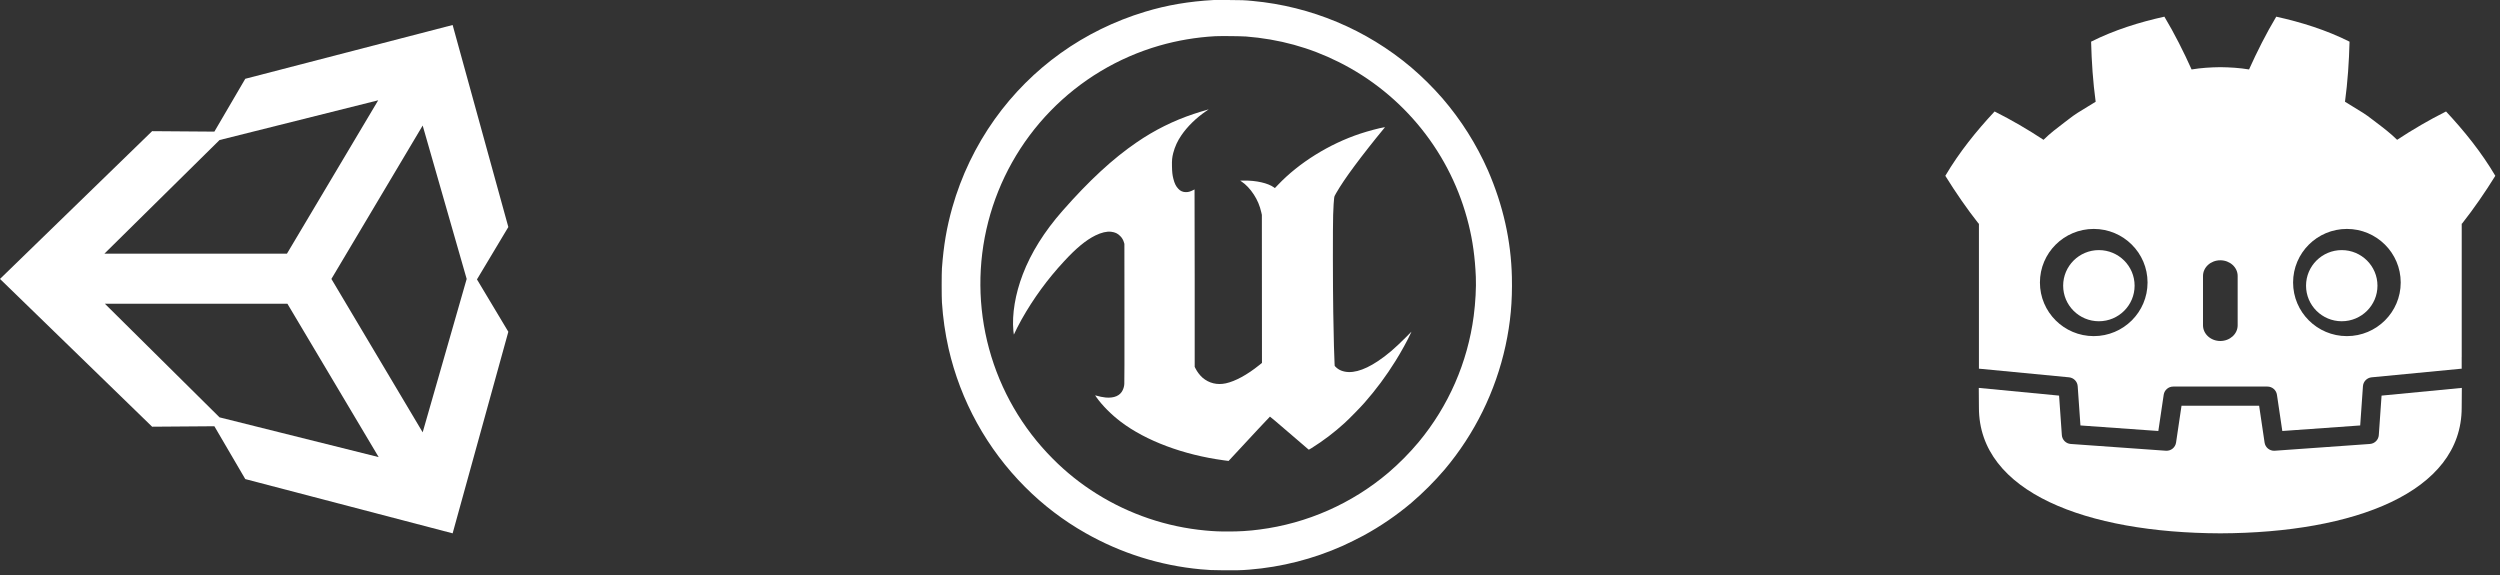 <svg width="300" height="69" viewBox="0 0 300 69" fill="none" xmlns="http://www.w3.org/2000/svg">
<rect x="0" y="0" width="300" height="69" fill="#333333" stroke="none"/>
<path d="M50.721 51.879L39.768 33.472L50.721 15.065L56.001 33.472L50.721 51.879ZM26.344 50.082L12.582 36.446H34.488L45.441 54.853L26.344 50.082ZM26.344 16.805L45.385 12.035L34.432 30.442H12.526L26.344 16.805ZM54.316 3L29.433 9.454L25.725 15.795L18.255 15.739L0 33.472L18.255 51.205L25.725 51.149L29.433 57.49L54.316 64L61 39.813L57.236 33.528L61 27.243L54.316 3Z" fill="white"/>
<path d="M145.665 0C142.64 0.171 140.053 0.609 137.413 1.408C130.064 3.629 123.785 8.117 119.361 14.311C117.071 17.528 115.349 21.114 114.272 24.914C113.596 27.328 113.237 29.43 113.033 32.188C112.989 32.786 112.989 35.664 113.033 36.294C113.153 38.149 113.418 39.992 113.825 41.806C115.262 48.105 118.446 53.872 123.012 58.442C125.168 60.606 127.609 62.467 130.267 63.971C134.513 66.385 139.224 67.866 144.086 68.317C145.047 68.407 145.405 68.421 146.836 68.434C148.341 68.446 148.965 68.434 149.925 68.355C153.796 68.045 157.586 67.078 161.132 65.497C161.694 65.248 163.058 64.574 163.633 64.26C165.664 63.153 167.579 61.844 169.349 60.353C170.786 59.121 172.126 57.781 173.358 56.343C176.966 52.058 179.474 46.958 180.665 41.483C181.263 38.721 181.494 36.205 181.427 33.242C181.325 28.874 180.375 24.647 178.559 20.455C177.175 17.315 175.333 14.397 173.093 11.797C171.937 10.472 170.686 9.232 169.349 8.089C163.967 3.542 157.32 0.758 150.305 0.114C149.3 0.017 149.019 0.01 147.431 0.002C146.543 4.42472e-08 145.749 0 145.665 0ZM149.471 4.375C153.506 4.693 157.14 5.688 160.654 7.445C164.508 9.37 167.898 12.111 170.589 15.476C173.279 18.841 175.207 22.752 176.237 26.936C176.728 28.91 176.999 30.876 177.1 33.213C177.155 34.477 177.056 36.326 176.846 37.918C176.116 43.484 173.825 48.73 170.24 53.048C169.137 54.365 167.928 55.588 166.624 56.706C162.229 60.438 156.845 62.814 151.126 63.545C149.881 63.711 148.626 63.789 147.37 63.778C146.456 63.789 145.542 63.749 144.633 63.659C140.008 63.229 135.548 61.722 131.609 59.259C129.694 58.065 127.924 56.652 126.336 55.049C122.685 51.392 120.05 46.845 118.692 41.859C117.333 36.872 117.297 31.617 118.588 26.613C119.879 21.608 122.452 17.026 126.053 13.32C129.654 9.613 134.159 6.91 139.123 5.476C141.308 4.849 143.557 4.47 145.827 4.345C146.444 4.312 148.892 4.334 149.471 4.379V4.375Z" fill="white"/>
<path d="M144.954 13.147C144.873 13.177 144.79 13.202 144.705 13.223C144.38 13.311 143.801 13.488 143.252 13.671C140.83 14.475 138.53 15.618 136.421 17.069C133.551 19.024 130.695 21.665 127.493 25.309C125.312 27.794 123.726 30.329 122.736 32.915C121.829 35.281 121.422 37.726 121.605 39.699C121.62 39.851 121.64 40.017 121.65 40.065L121.67 40.153L121.697 40.084C121.793 39.837 122.288 38.878 122.604 38.313C124.014 35.814 125.709 33.492 127.654 31.395C129.127 29.791 130.301 28.822 131.44 28.257C132.158 27.904 132.819 27.748 133.335 27.811C133.822 27.872 134.123 28.016 134.43 28.331C134.639 28.536 134.79 28.793 134.87 29.077L134.927 29.265L134.934 37.544C134.939 42.95 134.934 45.911 134.917 46.074C134.901 46.337 134.834 46.594 134.718 46.83C134.413 47.482 133.695 47.792 132.694 47.704C132.311 47.663 131.933 47.587 131.564 47.477C131.467 47.447 131.414 47.439 131.425 47.457C131.435 47.474 131.497 47.562 131.564 47.661C132.259 48.644 133.359 49.756 134.498 50.614C137.508 52.898 142.016 54.583 146.836 55.234L147.431 55.313L147.568 55.164C147.642 55.084 147.993 54.706 148.348 54.325C149.356 53.242 149.528 53.054 150.991 51.48C151.749 50.663 152.382 49.993 152.394 49.993C152.407 49.993 152.705 50.235 153.053 50.535L155.623 52.737L157.027 53.944C157.06 53.969 157.129 53.934 157.412 53.757C158.806 52.884 160.12 51.886 161.337 50.776C161.842 50.322 163.265 48.876 163.737 48.331C165.11 46.771 166.353 45.098 167.452 43.328C168.127 42.252 168.903 40.838 169.261 40.052L169.375 39.8L168.685 40.495C167.373 41.81 166.408 42.638 165.335 43.346C163.553 44.53 162.071 44.91 160.95 44.472C160.698 44.372 160.468 44.221 160.275 44.028L160.164 43.904L160.147 43.617C160.097 42.755 160.051 40.884 159.991 37.48C159.939 34.441 159.931 27.05 159.978 25.787C160.018 24.694 160.053 24.106 160.095 23.791C160.13 23.537 160.134 23.526 160.339 23.174C160.876 22.247 161.548 21.249 162.564 19.881C163.471 18.654 164.954 16.768 165.93 15.594C166.039 15.463 166.146 15.332 166.167 15.306C166.204 15.261 166.201 15.258 166.094 15.276C165.551 15.359 164.149 15.732 163.225 16.04C159.506 17.272 155.869 19.538 153.36 22.179L152.987 22.57L152.868 22.484C152.154 21.97 150.734 21.647 149.288 21.67L148.815 21.678L148.979 21.782C149.488 22.112 150.03 22.681 150.46 23.346C150.885 23.994 151.188 24.716 151.354 25.476L151.424 25.786L151.429 34.669L151.436 43.552L151.118 43.806C149.677 44.968 148.244 45.749 147.102 45.999C146.056 46.225 145.077 45.989 144.295 45.314C143.949 44.998 143.663 44.621 143.452 44.2L143.363 44.021V33.37C143.363 27.514 143.355 22.726 143.345 22.731C142.836 22.993 142.649 23.054 142.317 23.054C142.144 23.06 141.972 23.028 141.813 22.958C141.654 22.889 141.512 22.785 141.397 22.653C141.114 22.36 140.945 22.023 140.801 21.444C140.689 21.003 140.651 20.661 140.637 19.954C140.622 19.211 140.651 18.903 140.788 18.361C140.986 17.599 141.317 16.88 141.766 16.237C142.469 15.197 143.555 14.133 144.715 13.352C144.866 13.254 144.998 13.156 145.013 13.145C145.047 13.117 145.004 13.119 144.954 13.147Z" fill="white"/>
<path d="M251.866 38.55C254.234 38.55 256.152 36.64 256.152 34.282C256.152 31.925 254.234 30.012 251.866 30.012C249.498 30.012 247.579 31.925 247.579 34.282C247.579 36.64 249.498 38.55 251.866 38.55Z" fill="white"/>
<path d="M281.01 38.55C278.643 38.55 276.725 36.64 276.725 34.282C276.725 31.925 278.643 30.012 281.01 30.012C283.378 30.012 285.296 31.925 285.296 34.282C285.296 36.64 283.378 38.55 281.01 38.55Z" fill="white"/>
<path fill-rule="evenodd" clip-rule="evenodd" d="M237.471 26.833H237.431C236.012 25.028 234.698 23.126 233.438 21.097C235.112 18.26 237.161 15.725 239.352 13.376C241.384 14.395 243.358 15.549 245.222 16.777C246.002 16.005 246.865 15.351 247.729 14.696C247.899 14.567 248.069 14.438 248.238 14.308C248.938 13.748 249.698 13.292 250.459 12.835C250.801 12.629 251.143 12.424 251.479 12.209C251.156 9.815 250.996 7.459 250.932 4.999C253.728 3.597 256.711 2.668 259.726 2C260.932 4.016 262.033 6.2 262.991 8.334C264.129 8.145 265.271 8.075 266.417 8.061V8.059C266.421 8.059 266.424 8.06 266.428 8.06C266.43 8.061 266.432 8.061 266.434 8.061C266.436 8.061 266.437 8.061 266.439 8.061C266.442 8.061 266.445 8.061 266.449 8.06C266.45 8.06 266.452 8.06 266.453 8.06C266.456 8.06 266.458 8.059 266.461 8.059V8.061C267.605 8.075 268.748 8.145 269.885 8.334C270.844 6.2 271.946 4.016 273.15 2C276.166 2.668 279.149 3.597 281.945 4.999C281.881 7.459 281.721 9.815 281.399 12.209C281.737 12.426 282.082 12.633 282.426 12.84C283.184 13.295 283.942 13.751 284.639 14.308C284.802 14.433 284.966 14.557 285.129 14.681C286 15.341 286.869 16 287.655 16.777C289.519 15.549 291.493 14.395 293.525 13.376C295.716 15.725 297.766 18.26 299.438 21.097C298.179 23.126 296.865 25.028 295.446 26.833H295.406V42.854L295.402 42.855V44.245C295.37 44.245 295.338 44.246 295.306 44.249L284.595 45.278C284.033 45.332 283.594 45.782 283.554 46.342L283.224 51.054L273.877 51.719L273.233 47.37C273.149 46.806 272.664 46.388 272.091 46.388H260.786C260.213 46.388 259.728 46.806 259.644 47.37L259 51.719L249.653 51.054L249.323 46.342C249.284 45.782 248.844 45.332 248.282 45.278L237.567 44.249C237.535 44.246 237.503 44.245 237.471 44.245V26.833ZM251.248 40.334C254.815 40.334 257.706 37.455 257.706 33.901C257.706 30.349 254.815 27.471 251.248 27.471C247.683 27.471 244.791 30.349 244.791 33.901C244.791 37.455 247.683 40.334 251.248 40.334ZM264.36 39.038C264.36 40.077 265.29 40.919 266.438 40.919C267.586 40.919 268.519 40.077 268.519 39.038V33.116C268.519 32.078 267.586 31.234 266.438 31.234C265.29 31.234 264.36 32.078 264.36 33.116V39.038ZM275.171 33.901C275.171 37.455 278.062 40.334 281.629 40.334C285.194 40.334 288.086 37.455 288.086 33.901C288.086 30.349 285.194 27.471 281.629 27.471C278.062 27.471 275.171 30.349 275.171 33.901Z" fill="white"/>
<path d="M285.456 52.21L285.788 47.473L295.42 46.548C295.417 47.17 295.411 47.827 295.407 48.301C295.404 48.612 295.402 48.843 295.402 48.934C295.402 59.072 282.497 63.944 266.458 64H266.419C250.38 63.944 237.471 59.072 237.471 48.934C237.471 48.846 237.469 48.619 237.466 48.313L237.466 48.312C237.462 47.837 237.456 47.174 237.453 46.548L247.089 47.473L247.421 52.21C247.461 52.781 247.916 53.236 248.49 53.276L259.904 54.088C260.505 54.132 261.039 53.704 261.127 53.109L261.782 48.687H271.095L271.75 53.109C271.834 53.676 272.323 54.091 272.89 54.091C272.918 54.091 272.945 54.09 272.973 54.088L284.387 53.276C284.961 53.236 285.417 52.781 285.456 52.21Z" fill="white"/>
</svg>
